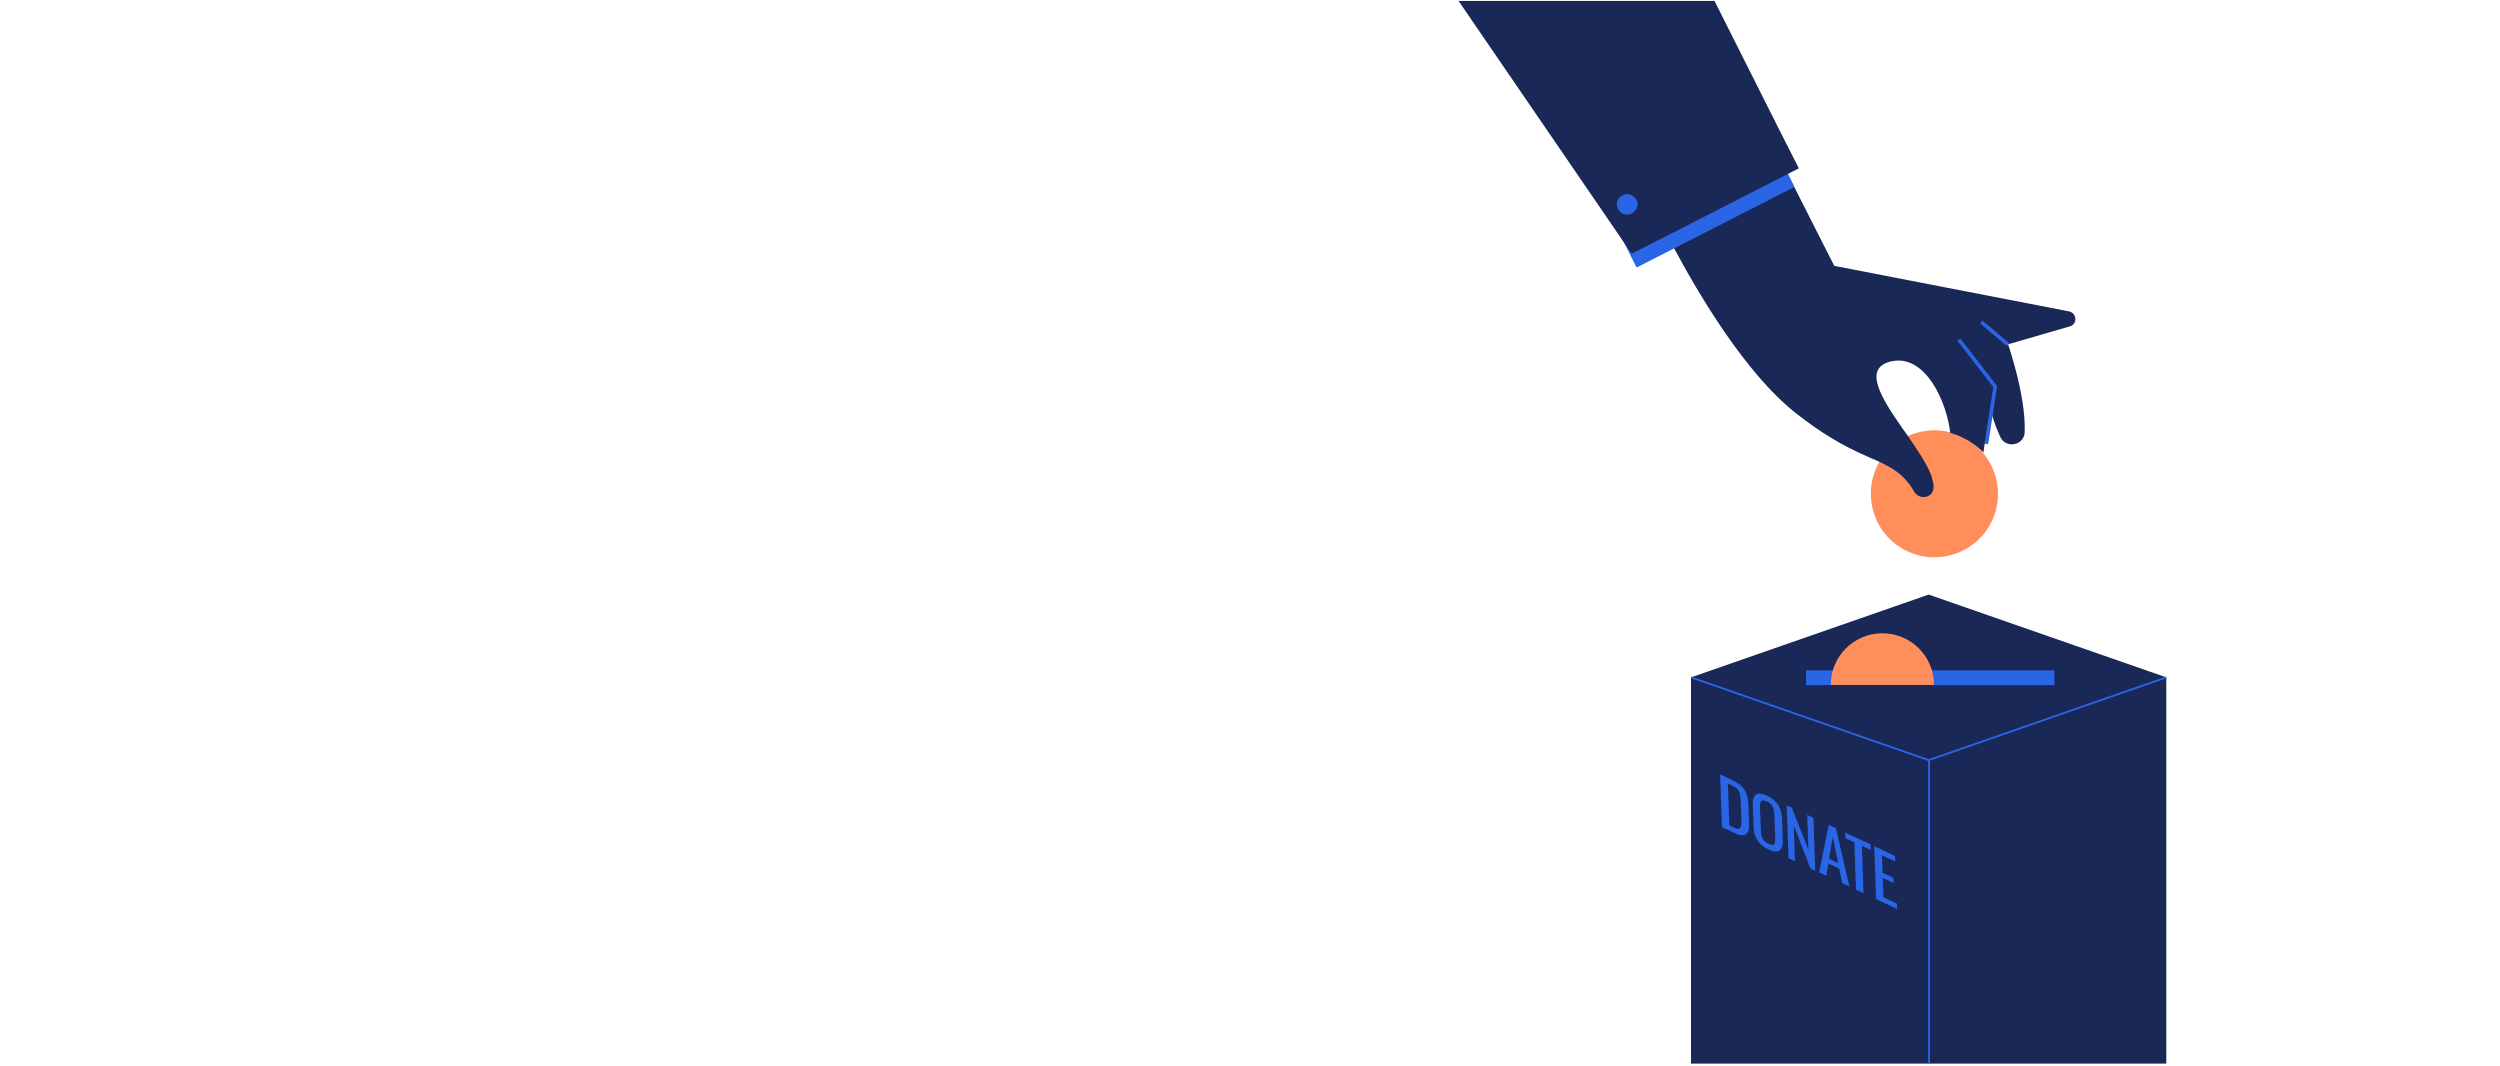 <svg xmlns="http://www.w3.org/2000/svg" xmlns:xlink="http://www.w3.org/1999/xlink" id="Layer_1" x="0px" y="0px" viewBox="0 0 1356 578" style="enable-background:new 0 0 1356 578;" xml:space="preserve"><style type="text/css">	.st0{clip-path:url(#SVGID_00000145745836434212703120000004640047859858134966_);}	.st1{fill:#1A2857;}	.st2{fill:none;stroke:#2A65E6;}	.st3{fill:none;stroke:#2A65E6;stroke-width:8;}	.st4{fill:#FF8E5A;}	.st5{fill:none;stroke:#2A65E6;stroke-width:2;stroke-miterlimit:10;}	.st6{fill:#2A65E6;}	.st7{clip-path:url(#SVGID_00000037666415029631303140000008831294465940010400_);}</style><g>	<g>		<defs>			<rect id="SVGID_1_" x="763" y="0.5" width="412" height="577"></rect>		</defs>		<clipPath id="SVGID_00000053546970690388299560000003616494098285221055_">			<use xlink:href="#SVGID_1_" style="overflow:visible;"></use>		</clipPath>		<g style="clip-path:url(#SVGID_00000053546970690388299560000003616494098285221055_);">			<path class="st1" d="M917.2,367.4v209.5c33.6,0,86.3,0,128.9,0s88.2,0,128.9,0V367.4l-128.9-44.9L917.2,367.4z"></path>			<path class="st2" d="M917.2,367.4l128.9,44.9l128.9-44.9"></path>			<path class="st3" d="M979.6,367.6h134.7"></path>			<path class="st2" d="M1046.3,577V412.3"></path>			<path class="st4" d="M1021,343.5c-15.5,0-28,12.5-28,28h56C1049,356,1036.5,343.5,1021,343.5z"></path>			<path class="st4" d="M1074.1,244c-1.4-1.5-3-2.9-4.7-4.1c-3.4-2.5-7.2-4.2-11.1-5.3c-6.9-1.9-14.1-1.5-20.8,0.8    c-6.1,2.2-11.7,6.1-15.8,11.7c-0.2,0.2-0.3,0.4-0.5,0.6c-11.1,15.5-7.6,37,7.9,48.1c15.5,11.1,37,7.6,48.2-7.9    C1087.1,274.3,1085.4,255.7,1074.1,244L1074.1,244z"></path>			<path class="st1" d="M1122.3,168.9l-127.4-24.7l-21.7-42.8l-6.7-13.2l-68.5,26.7l0,0c0,0,3.7,7.9,10,19.7    c13.4,25.1,38.7,67.8,65.7,89.2c15.4,12.2,26.9,18.2,36,22.4c0.9,0.4,1.8,0.8,2.7,1.2c1.3,0.6,2.6,1.2,3.9,1.7    c0.5,0.2,1.1,0.5,1.6,0.7c1.9,0.8,3.6,1.7,5.3,2.6c1.3,0.7,2.6,1.4,3.8,2.2c4.3,2.8,7.9,6.3,11.2,12c1,1.8,2.9,2.9,4.8,3    c0.1,0,0.2,0,0.3,0c1.1,0,2.1-0.2,3.1-0.8c0.3-0.2,0.6-0.5,0.9-0.8c0.1-0.1,0.2-0.2,0.3-0.3c0.9-1.1,1.4-2.7,1.1-5.1    c-0.1-0.5-0.1-1-0.3-1.5c-0.2-0.8-0.4-1.6-0.7-2.6c-0.2-0.7-0.5-1.4-0.8-2.1c-0.4-0.9-0.8-1.9-1.4-3c-1.1-2.2-2.6-4.7-4.2-7.2    c-0.8-1.2-1.6-2.5-2.5-3.8c-0.2-0.3-0.3-0.5-0.5-0.8c-1-1.4-2-2.9-3-4.4c-0.3-0.5-0.7-1-1-1.5c-0.8-1.2-1.6-2.3-2.5-3.5    c-11.3-16.2-21.8-32.7-5.9-36.2c18.7-4.1,30.2,22.7,31.9,38.8c4.4,1.2,8.6,3.2,12.6,6c2,1.4,3.8,3,5.4,4.7    c0.3-1.9,0.6-5.1,0.9-4.9l0.1,0.1c0.2-1.1,0.4-2.2,0.5-3.5c0-0.2,0-0.4,0-0.5l2.4-14.7c0,0,1.3,6.4,5.2,14.9    c3,6.7,13.1,4.8,13.3-2.6c0.3-9.5-1.5-23.6-8.1-44.8c-0.3-0.9-0.6-1.8-0.9-2.7l0.2-0.1l33.4-9.7    C1126.8,175.8,1126.6,169.9,1122.3,168.9L1122.3,168.9z"></path>			<path class="st5" d="M1062.5,184.2l19.7,25.5c0,0-4.6,30.1-4.8,31.1"></path>			<path class="st6" d="M973.3,101.4l-18.7-37l-85.6,43.7l18.7,37L973.3,101.4z"></path>			<path class="st1" d="M975.7,91.3l-69,35.3l-0.1,0l-21.6,11l-94.5-138l139.1,0.2L966.4,73L975.7,91.3z"></path>			<path class="st6" d="M886.7,107.1c-0.2-0.2-0.5-0.5-0.8-0.7c-0.6-0.4-1.2-0.7-1.8-0.9c-1.1-0.3-2.3-0.2-3.4,0.1    c-1,0.4-1.9,1-2.6,1.9c0,0-0.1,0.1-0.1,0.1c-1.8,2.5-1.2,6,1.3,7.8c2.5,1.8,6,1.2,7.8-1.3C888.8,112,888.5,109,886.7,107.1z"></path>			<path class="st5" d="M1089.1,186.9l-14.4-12.2"></path>			<g>				<defs>					<rect id="SVGID_00000056411052403636889900000012585760992780197761_" x="933" y="420" width="96" height="73"></rect>				</defs>				<clipPath id="SVGID_00000005237143268770517310000012903206929137298603_">					<use xlink:href="#SVGID_00000056411052403636889900000012585760992780197761_" style="overflow:visible;"></use>				</clipPath>				<g style="clip-path:url(#SVGID_00000005237143268770517310000012903206929137298603_);">					<path class="st6" d="M934,448.7l-1-28.7l6.3,3c2.2,1,3.9,2.1,5.2,3.4c1.3,1.2,2.2,2.6,2.8,4.2c0.6,1.6,0.9,3.3,1,5.2l0.4,10.5      c0.1,2-0.1,3.6-0.6,4.8c-0.5,1.1-1.3,1.8-2.5,1.9c-1.2,0.2-2.8-0.2-4.8-1.2L934,448.7L934,448.7z M938,447.7l2.3,1.1      c1.5,0.7,2.5,0.9,3.1,0.6c0.6-0.3,0.9-0.9,1-1.9c0.1-1,0.1-2.3,0.1-3.8l-0.3-9.3c-0.1-1.5-0.2-2.7-0.4-3.7      c-0.2-1-0.7-1.9-1.3-2.6c-0.7-0.7-1.7-1.4-3.1-2.1l-2.2-1L938,447.7L938,447.7z"></path>					<path class="st6" d="M959.4,460.8c-2-0.9-3.6-2-4.8-3.3c-1.2-1.3-2.1-2.8-2.6-4.4c-0.6-1.6-0.9-3.4-0.9-5.3l-0.4-10.9      c-0.1-1.9,0.1-3.4,0.6-4.5c0.5-1.1,1.3-1.8,2.4-1.9c1.1-0.2,2.7,0.2,4.7,1.1c2,0.9,3.5,2,4.7,3.3c1.2,1.3,2.1,2.7,2.6,4.3      c0.6,1.6,0.9,3.3,0.9,5.2l0.4,10.9c0.1,1.9-0.1,3.4-0.6,4.5c-0.5,1.2-1.3,1.8-2.4,2.1C962.9,462.1,961.4,461.7,959.4,460.8      L959.4,460.8z M959.3,457.7c1.1,0.5,1.9,0.7,2.4,0.5c0.5-0.2,0.9-0.6,1-1.3c0.2-0.7,0.2-1.6,0.2-2.6l-0.5-12.6      c0-1.1-0.2-2-0.4-2.9c-0.2-0.9-0.6-1.6-1.2-2.3c-0.6-0.7-1.4-1.3-2.5-1.8c-1.1-0.5-1.9-0.7-2.4-0.5c-0.6,0.1-0.9,0.6-1.1,1.2      c-0.2,0.7-0.2,1.5-0.2,2.6l0.5,12.6c0,1.1,0.2,2,0.4,2.9c0.2,0.9,0.6,1.7,1.2,2.4C957.4,456.6,958.2,457.2,959.3,457.7      L959.3,457.7z"></path>					<path class="st6" d="M970.1,465.5l-1-28.7l2.8,1.3l9,22.9l-0.7-19l3.4,1.6l1,28.7l-2.6-1.2l-9.1-23.5l0.7,19.6L970.1,465.5      L970.1,465.5z"></path>					<path class="st6" d="M986.7,473.2l5.2-25.8l3.9,1.8l7.3,31.6l-3.9-1.8l-1.6-7.8l-5.9-2.8l-1.1,6.6L986.7,473.2z M992.1,465.8      l4.9,2.3l-2.9-14.1L992.1,465.8z"></path>					<path class="st6" d="M1006.7,482.6l-0.9-25.7l-4.9-2.3l-0.1-3l13.8,6.4l0.1,3l-4.8-2.2l0.9,25.7L1006.7,482.6L1006.7,482.6z"></path>					<path class="st6" d="M1017.6,487.7l-1-28.7l11.3,5.3l0.1,3l-7.2-3.4l0.3,9.5l5.9,2.7l0.1,2.8l-5.9-2.7l0.4,10.5l7.3,3.4      l0.1,2.9L1017.6,487.7L1017.6,487.7z"></path>				</g>			</g>		</g>	</g></g></svg>